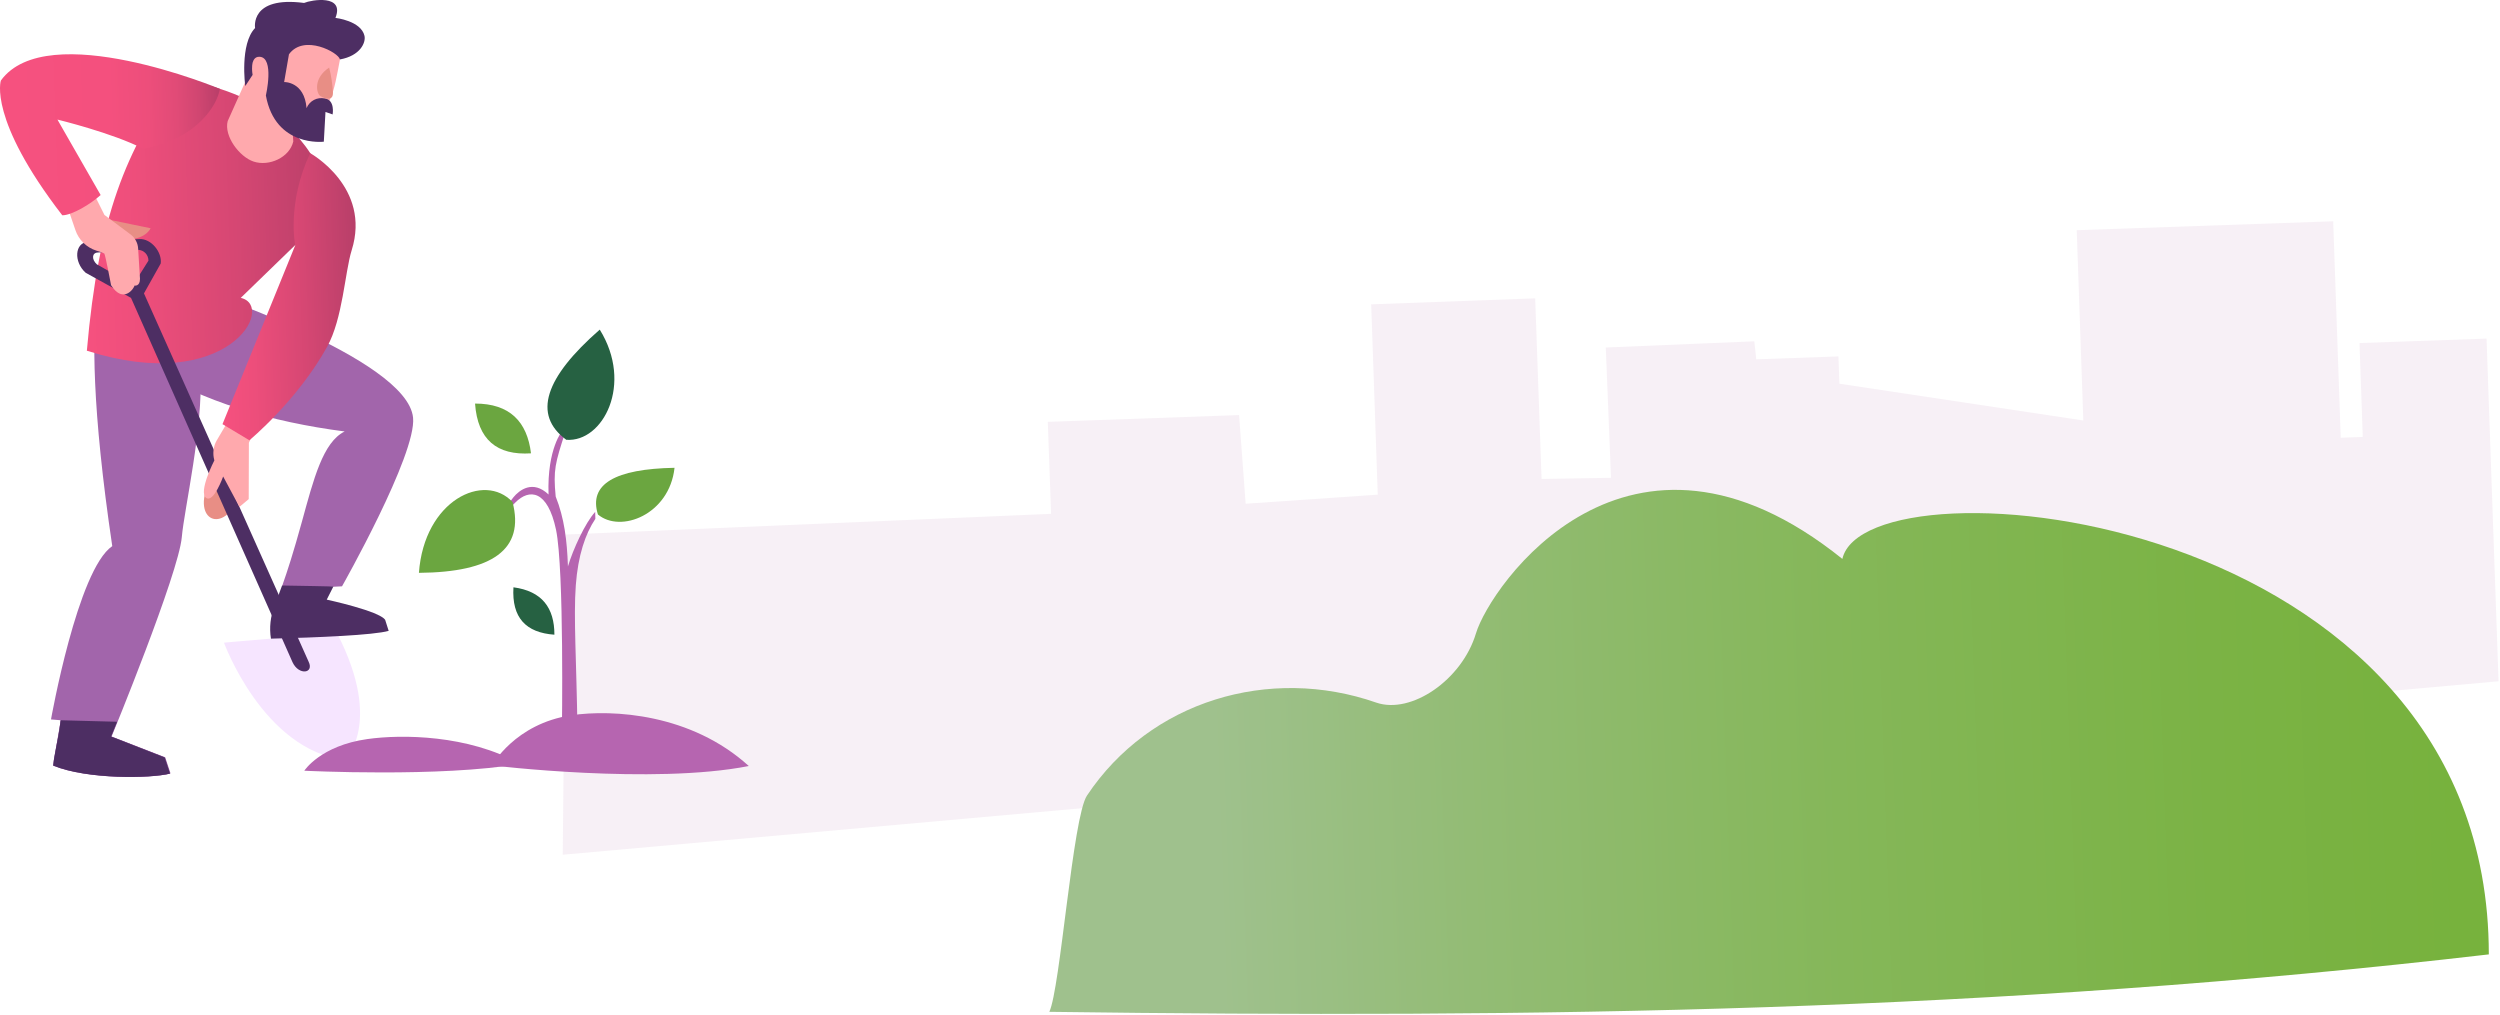 <svg width="1480" height="601" viewBox="0 0 1480 601" fill="none" xmlns="http://www.w3.org/2000/svg">
<path d="M1472.04 200.453L1396.82 203.089L1398.76 258.674L1385.71 259.133L1381.25 131L1229.42 136.272L1233.32 248.932L1088.93 227.157L1088.36 210.997L1039.7 212.716L1038.56 202.057L950.623 205.725L953.714 282.857L912.61 283.544L908.831 176.614L811.738 180.167L815.631 292.828L737.429 298.214L733.536 245.723L620.299 249.735L622.245 304.174L334.973 316.437L333.141 506L1479.14 403.311L1472.04 200.453Z" fill="#C99CC5" fill-opacity="0.15"/>
<path d="M873.774 374.943C882.03 347.4 963.307 228.475 1090.68 330.875C1104.63 268.805 1473.38 300 1473.38 565C1181 599 909.871 602.93 621.196 599C627.683 585.425 635.054 483.441 643.506 470.949C680.754 414.978 751.416 393.829 814.807 415.962C835.445 423.044 865.519 402.486 873.774 374.943Z" fill="url(#paint0_linear_138_7)"/>
<path d="M303.962 347.683C320.956 349.958 328.209 359.925 328.209 375.743C311.323 374.551 302.88 365.667 303.962 347.683Z" fill="#266142"/>
<path d="M332.647 432.62C332.647 432.62 334.054 337.389 329.183 313.663C324.204 290.045 313.379 289.07 305.045 297.52C303.096 299.362 301.364 301.42 299.849 303.696L298.983 300.987C298.983 300.987 301.905 296.87 303.962 294.378C307.426 290.153 315.436 283.869 324.745 292.753C323.771 265.343 333.08 254.726 333.08 254.726L334.703 255.593C328.642 274.227 327.451 278.236 328.966 293.945C334.054 306.729 335.677 319.73 336.219 335.331C339.141 325.472 346.394 309.546 352.347 303.046L352.455 307.162C346.61 315.83 342.172 328.722 340.873 346.49C339.466 365.774 341.306 391.234 341.847 432.295L332.647 432.62Z" fill="#B665B0"/>
<path d="M303.421 297.195C286.751 279.319 251.139 296.004 248 339.123C291.514 338.798 310.781 325.255 303.421 297.195Z" fill="#6BA640"/>
<path d="M281.229 238.909C301.796 238.909 312.079 249.634 314.352 268.377C294.219 269.677 282.745 260.36 281.229 238.909Z" fill="#6BA640"/>
<path d="M335.244 260.36C357 261.985 375.077 227.316 355.052 195.139C322.579 223.524 315.11 245.517 335.244 260.36Z" fill="#266142"/>
<path d="M353.97 304.563C367.284 315.83 396.293 304.779 399.324 276.936C364.145 277.586 348.341 286.578 353.97 304.563Z" fill="#6BA640"/>
<path d="M86.897 217.165C120.509 237.92 160.214 249.724 204.046 255.43C191.172 261.725 185.668 283.661 178.789 308.646C173.678 327.237 170.042 338.353 167.29 346.124C165.324 351.632 189.108 355.075 189.108 355.075L194.513 347.501L202.474 347.107C202.474 347.107 246.7 269.004 244.538 247.265C241.098 211.755 114.121 170.539 114.121 169.949C114.317 169.457 87.487 165.424 86.897 217.165Z" fill="#A265AB"/>
<path d="M199.822 375.437C199.33 374.453 132.599 380.454 132.599 380.454C132.599 380.454 155.694 443.999 204.146 449.901C204.146 449.901 227.045 428.752 199.822 375.437Z" fill="#F6E5FF"/>
<path d="M127.586 278.35C110.977 304.417 128.176 316.319 138.692 299.597L127.586 278.35Z" fill="#E88E85"/>
<path d="M68.227 145.456C66.752 147.128 42.281 160.014 66.457 323.303C45.917 337.271 30.192 425.899 30.192 425.899L35.991 426.391C35.991 426.391 32.256 446.852 31.765 453.147C51.814 461.41 89.357 460.82 100.954 457.869L97.809 448.327L66.064 436.031C66.064 436.031 105.769 339.533 107.637 317.893C109.012 301.761 120.413 252.577 118.644 220.411C118.054 209.591 106.752 202.115 105.474 196.607C100.364 174.474 84.541 141.325 68.227 145.456Z" fill="#A265AB"/>
<path d="M100.658 457.967C89.159 460.918 51.617 461.509 31.469 453.246C32.059 446.95 34.319 437.9 35.204 431.605C35.4 429.933 35.695 428.162 35.892 426.392L69.307 427.277C67.145 432.687 65.769 436.032 65.769 436.032L97.513 448.426L100.658 457.967Z" fill="#A265AB"/>
<path d="M195.987 124.503L142.523 176.342C163.752 181.064 135.152 234.28 51.419 207.623C58.396 127.651 74.711 88.993 104.686 46.99C104.686 47.089 186.061 53.482 195.987 124.503Z" fill="url(#paint1_linear_138_7)"/>
<path d="M52.01 143.194L82.476 141.521C89.552 141.128 96.039 149.391 95.154 155.981L85.228 173.687L182.721 391.766C186.063 398.652 176.923 400.029 173.188 392.061L77.562 176.343L50.732 161.49C43.459 154.998 44.246 143.685 52.01 143.194ZM57.317 156.473L78.84 168.671L87.882 154.309C87.882 150.866 85.228 148.014 81.788 147.915L57.808 149.489C54.368 149.686 54.172 153.62 57.317 156.473Z" fill="#4D2E63"/>
<path d="M57.71 128.635L89.159 135.127C89.159 135.127 86.506 141.325 76.088 141.718C65.572 142.111 57.71 128.635 57.71 128.635Z" fill="#E88E85"/>
<path d="M55.35 114.273L61.837 127.258L77.267 138.767C80.019 140.832 81.689 143.98 81.788 147.423L82.869 165.031C82.869 169.752 79.625 169.064 79.625 169.064C79.625 170.244 73.139 180.376 65.768 168.867C65.768 168.867 62.328 150.669 61.739 150.079C60.264 149.39 58.692 148.8 57.119 148.407C51.223 146.538 46.603 142.013 44.638 136.209L38.053 116.929L55.35 114.273Z" fill="#FFA9AD"/>
<path d="M154.711 245.593L147.34 262.119L147.242 295.465L141.738 300.089L132.107 282.087C132.107 282.087 126.505 297.826 122.082 294.777C117.169 291.432 126.898 272.546 126.898 272.546C125.817 268.709 126.21 264.48 128.176 260.939L137.218 245.593H154.711Z" fill="#FFA9AD"/>
<path d="M183.605 90.665C183.605 90.665 219.968 110.732 208.175 148.21C204.145 161.194 202.966 188.54 193.629 205.361C175.939 237.232 147.635 260.643 147.635 260.643L131.713 251.102L174.76 145.259C174.76 145.161 169.649 120.471 183.605 90.665Z" fill="url(#paint2_linear_138_7)"/>
<path d="M115.891 74.435C129.061 63.32 130.142 52.598 130.142 52.598C130.142 52.598 27.833 10.005 0.511 47.679C0.511 47.679 -7.154 70.402 36.875 127.455C42.673 127.455 53.877 120.667 59.577 115.454L35.401 73.255L34.025 70.796C34.025 70.796 66.85 78.763 84.835 88.108C84.835 88.108 102.722 85.55 115.891 74.435Z" fill="url(#paint3_linear_138_7)"/>
<path d="M203.102 23.284C203.298 23.481 201.628 33.711 199.957 42.072C198.286 50.729 196.714 58.008 192.586 63.615C187.967 70.008 180.989 74.238 173.127 75.32L173.618 83.78C171.358 93.321 159.269 98.633 150.227 95.682C141.775 92.928 132.439 80.534 134.798 71.681L148.753 40.498C148.852 40.597 154.06 -12.816 203.102 23.284Z" fill="#FFA9AD"/>
<path d="M151.014 16.596C151.014 16.596 147.673 -2.487 180.007 1.742C184.429 -0.127 204.183 -3.471 198.582 10.595C198.582 10.595 213.717 12.268 215.78 21.219C216.665 25.154 213.323 33.023 201.235 35.187C200.547 31.154 179.908 19.94 171.063 32.138L168.213 48.565C168.213 48.565 180.203 48.171 181.481 64.008C183.25 59.68 187.771 57.319 192.292 58.303C198.483 59.188 196.911 67.746 196.911 67.746L192.685 66.271L191.702 83.879C191.702 83.879 163.004 87.42 157.402 56.533C157.402 56.533 162.611 34.007 153.668 33.613C147.476 33.318 149.54 44.335 149.54 44.335L145.216 50.926C145.118 50.827 141.874 26.039 151.014 16.596Z" fill="#4D2E63"/>
<path d="M194.847 40.007C196.124 44.827 196.812 49.844 197.107 54.861C197.304 61.451 189.539 56.828 189.539 56.828C187.181 54.959 185.51 46.204 194.847 40.007Z" fill="#E88E85"/>
<path d="M100.658 457.967C89.159 460.918 51.617 461.509 31.469 453.246C32.059 446.95 34.319 437.9 35.204 431.605C35.4 429.933 35.695 428.162 35.892 426.392L69.307 427.277C67.145 432.687 65.769 436.032 65.769 436.032L97.513 448.426L100.658 457.967Z" fill="#4D2E63"/>
<path d="M230.091 373.47C221.245 376.028 187.732 377.405 160.41 378.094C159.329 371.601 160.116 364.912 162.474 358.814C163.752 355.272 165.128 351.633 166.995 346.616C175.939 346.715 197.363 347.206 197.363 347.206L193.432 354.977C193.432 354.977 224.783 361.765 228.027 366.978L230.091 373.47Z" fill="#4D2E63"/>
<path d="M291.26 453.135C291.26 453.135 304.802 428.419 338.28 423.422C362.757 419.837 409.153 422.456 443.284 453.487C386.571 464.664 291.26 453.135 291.26 453.135Z" fill="#B665B0"/>
<path d="M180.143 456.27C180.143 456.27 189.696 441.414 217.524 437.523C237.786 434.662 277.006 434.926 307.884 452.175C261.047 460.33 180.143 456.27 180.143 456.27Z" fill="#B665B0"/>
<defs>
<linearGradient id="paint0_linear_138_7" x1="618.204" y1="424.25" x2="1759.35" y2="384.305" gradientUnits="userSpaceOnUse">
<stop offset="0.087" stop-color="#9FC18D"/>
<stop offset="0.218" stop-color="#93BC75"/>
<stop offset="0.41" stop-color="#85B759"/>
<stop offset="0.603" stop-color="#7BB345"/>
<stop offset="0.797" stop-color="#75B139"/>
<stop offset="0.993" stop-color="#74B136"/>
<stop offset="0.995" stop-color="#74A036"/>
<stop offset="0.997" stop-color="#749436"/>
<stop offset="0.999" stop-color="#749136"/>
</linearGradient>
<linearGradient id="paint1_linear_138_7" x1="48.801" y1="132.902" x2="196.054" y2="127.748" gradientUnits="userSpaceOnUse">
<stop stop-color="#F6517F"/>
<stop offset="0.236" stop-color="#ED4E7B"/>
<stop offset="0.613" stop-color="#D64773"/>
<stop offset="1" stop-color="#B83F69"/>
</linearGradient>
<linearGradient id="paint2_linear_138_7" x1="129.11" y1="176.856" x2="211.988" y2="173.955" gradientUnits="userSpaceOnUse">
<stop stop-color="#F6517F"/>
<stop offset="0.236" stop-color="#ED4E7B"/>
<stop offset="0.613" stop-color="#D64773"/>
<stop offset="1" stop-color="#B83F69"/>
</linearGradient>
<linearGradient id="paint3_linear_138_7" x1="1.018" y1="81.058" x2="130.965" y2="76.509" gradientUnits="userSpaceOnUse">
<stop stop-color="#F6517F"/>
<stop offset="0.495" stop-color="#F4507E"/>
<stop offset="0.673" stop-color="#ED4E7B"/>
<stop offset="0.8" stop-color="#E14B77"/>
<stop offset="0.903" stop-color="#D04671"/>
<stop offset="0.99" stop-color="#BB3F6A"/>
<stop offset="1" stop-color="#B83F69"/>
</linearGradient>
</defs>
</svg>
